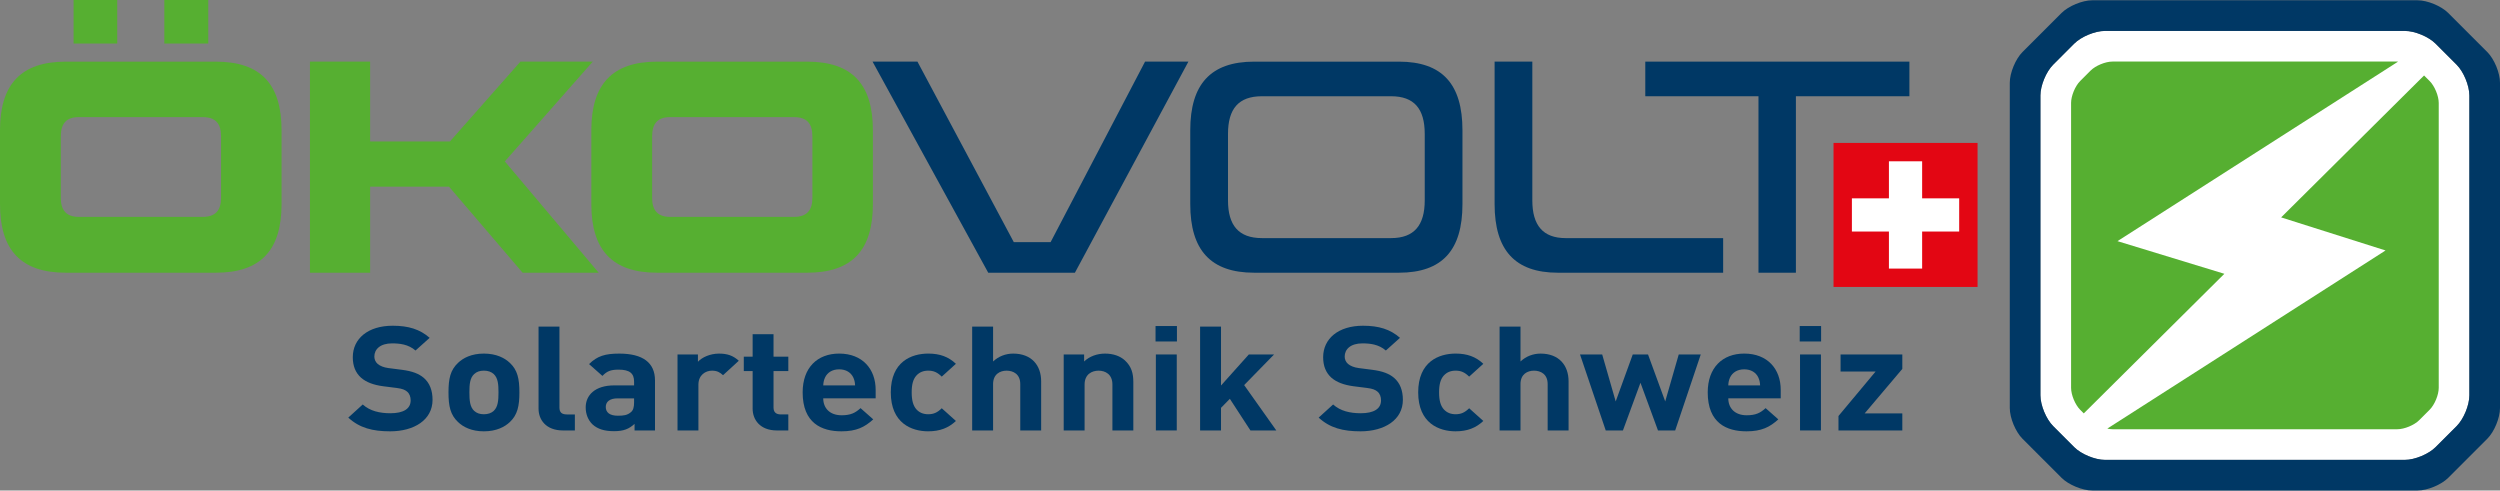 <?xml version="1.0" encoding="UTF-8"?>
<svg id="Ebene_1" data-name="Ebene 1" xmlns="http://www.w3.org/2000/svg" viewBox="0 0 1555.38 305.17">
  <rect x="0" y="0" width="1555.38" height="305.17" fill="#808080" stroke="none"/>
  <defs>
    <style>
      .cls-1, .cls-2 {
        fill: #fff;
      }

      .cls-2 {
        fill-rule: evenodd;
      }

      .cls-3 {
        fill: #56af31;
      }

      .cls-4 {
        fill: #e30613;
      }

      .cls-5 {
        fill: #003865;
      }
    </style>
  </defs>
  <rect class="cls-4" x="1140.73" y="88.92" width="89.61" height="89.61"/>
  <polygon class="cls-2" points="1195.86 100.35 1175.2 100.35 1175.2 123.4 1152.16 123.4 1152.16 144.05 1175.2 144.05 1175.2 167.1 1195.86 167.1 1195.86 144.05 1218.91 144.05 1218.91 123.4 1195.86 123.4 1195.86 100.35"/>
  <path class="cls-1" d="m1536.31,245.98c0,6.16-3.56,14.76-7.91,19.11l-13.11,13.1c-4.36,4.36-12.96,7.92-19.11,7.92h-186.61c-6.15,0-14.76-3.56-19.11-7.92l-13.09-13.1c-4.36-4.36-7.92-12.96-7.92-19.11V59.37c0-6.16,3.56-14.76,7.92-19.11l13.09-13.1c4.35-4.36,12.96-7.92,19.11-7.92h186.61c6.16,0,14.75,3.56,19.11,7.92l13.11,13.11c4.36,4.36,7.91,12.96,7.91,19.11v186.61Z"/>
  <path class="cls-3" d="m40.93,169.67c-27.93,0-40.93-14.16-40.93-42.67v-45.97c0-28.51,13-42.68,40.93-42.68h93.31c28.13,0,40.93,14.16,40.93,42.68v45.97c0,28.52-12.8,42.67-40.93,42.67H40.93Zm96.6-84.77c0-8.15-3.49-12.03-11.44-12.03H49.08c-7.76,0-11.25,3.88-11.25,12.03v38.21c0,7.76,3.49,11.83,11.25,11.83h77.01c7.96,0,11.44-4.07,11.44-11.83v-38.21ZM45.78,27.09V0h27.16v27.09h-27.16Zm56.45,0V0h27.35v27.09h-27.35Z"/>
  <polygon class="cls-3" points="325.14 169.67 279.35 116.13 230.28 116.13 230.28 169.67 192.84 169.67 192.84 38.34 230.28 38.34 230.28 88 279.94 88 323.78 38.34 368.78 38.34 314.08 100.42 372.47 169.67 325.14 169.67"/>
  <path class="cls-3" d="m408.83,169.67c-27.93,0-40.93-14.16-40.93-42.67v-45.97c0-28.51,13-42.68,40.93-42.68h93.31c28.12,0,40.93,14.16,40.93,42.68v45.97c0,28.52-12.81,42.67-40.93,42.67h-93.31Zm96.6-84.77c0-8.15-3.49-12.03-11.44-12.03h-77.02c-7.76,0-11.25,3.88-11.25,12.03v38.21c0,7.76,3.5,11.83,11.25,11.83h77.02c7.95,0,11.44-4.07,11.44-11.83v-38.21Z"/>
  <polygon class="cls-5" points="712.4 38.34 739.37 38.34 668.76 169.67 614.83 169.67 542.86 38.34 570.79 38.34 630.74 150.66 653.63 150.66 712.4 38.34"/>
  <path class="cls-5" d="m780.29,169.67c-27.16,0-39.77-14.16-39.77-42.67v-45.97c0-28.51,12.6-42.68,39.77-42.68h90.01c27.17,0,39.57,14.16,39.57,42.68v45.97c0,28.52-12.4,42.67-39.57,42.67h-90.01Zm106.11-86.32c0-15.71-6.59-23.47-20.95-23.47h-80.31c-14.55,0-21.14,7.76-21.14,23.47v41.32c0,15.51,6.59,23.47,21.14,23.47h80.31c14.36,0,20.95-7.96,20.95-23.47v-41.32Z"/>
  <path class="cls-5" d="m969.24,169.67c-26.77,0-39.37-14.16-39.37-42.67V38.34h23.47v86.33c0,15.51,6.6,23.47,20.76,23.47h97.96v21.53h-102.81Z"/>
  <polygon class="cls-5" points="1094.04 169.67 1094.04 59.88 1023.62 59.88 1023.62 38.34 1187.94 38.34 1187.94 59.88 1117.32 59.88 1117.32 169.67 1094.04 169.67"/>
  <path class="cls-3" d="m1508.14,46.96l-88.93,88.29,64.96,20.58-173.1,110.82c1.11.24,2.21.4,3.2.4h177.21c4.4,0,10.54-2.54,13.65-5.66l6.47-6.47c3.11-3.11,5.66-9.25,5.66-13.65V64.07c0-4.4-2.55-10.54-5.66-13.65l-3.46-3.46Z"/>
  <path class="cls-3" d="m1317.39,150.03l174.55-111.67-.45-.06h-177.22c-4.4,0-10.54,2.55-13.65,5.66l-6.44,6.45c-3.11,3.11-5.65,9.25-5.65,13.65v177.22c0,4.4,2.54,10.54,5.65,13.65l2.25,2.26,87.46-86.85-66.49-20.31Z"/>
  <path class="cls-5" d="m1523.2,8.1c-4.35-4.36-12.95-7.92-19.11-7.92h-202.41c-6.16,0-14.76,3.56-19.12,7.92l-24.26,24.26c-4.35,4.36-7.91,12.96-7.91,19.11v202.4c0,6.16,3.56,14.76,7.91,19.11l24.27,24.27c4.36,4.36,12.96,7.92,19.12,7.92h202.4c6.16,0,14.76-3.56,19.11-7.92l24.27-24.27c4.35-4.35,7.91-12.96,7.91-19.11V51.48c0-6.16-3.56-14.76-7.91-19.11l-24.27-24.27Zm13.12,237.88c0,6.16-3.56,14.76-7.91,19.11l-13.11,13.1c-4.36,4.36-12.96,7.92-19.11,7.92h-186.61c-6.15,0-14.76-3.56-19.11-7.92l-13.09-13.1c-4.36-4.36-7.92-12.96-7.92-19.11V59.37c0-6.16,3.56-14.76,7.92-19.11l13.09-13.1c4.35-4.36,12.96-7.92,19.11-7.92h186.61c6.16,0,14.75,3.56,19.11,7.92l13.11,13.11c4.36,4.36,7.91,12.96,7.91,19.11v186.61Z"/>
  <path class="cls-5" d="m242.69,268.35c-10.8,0-19.01-2.08-26.01-8.53l9-8.17c4.5,4.08,10.6,5.45,17.21,5.45,8.2,0,12.6-2.82,12.6-7.99,0-2.27-.7-4.17-2.2-5.45-1.4-1.18-3-1.81-6.3-2.26l-8.6-1.09c-6.1-.81-10.6-2.54-13.8-5.35-3.4-3.08-5.1-7.26-5.1-12.7,0-11.53,9.4-19.6,24.81-19.6,9.81,0,16.91,2.18,23.01,7.53l-8.8,7.89c-4.5-3.9-9.91-4.44-14.61-4.44-7.4,0-11,3.72-11,8.17,0,1.63.6,3.36,2.1,4.63,1.4,1.18,3.7,2.18,6.6,2.55l8.4,1.08c6.5.82,10.61,2.45,13.61,4.99,3.8,3.26,5.5,7.98,5.5,13.7,0,12.52-11.5,19.6-26.41,19.6"/>
  <path class="cls-5" d="m317.24,262.54c-3.2,3.09-8.5,5.81-16.2,5.81s-12.91-2.72-16.11-5.81c-4.7-4.44-5.9-9.79-5.9-18.42s1.2-13.88,5.9-18.33c3.2-3.08,8.4-5.81,16.11-5.81s13,2.73,16.2,5.81c4.71,4.45,5.91,9.8,5.91,18.33s-1.2,13.97-5.91,18.42m-10.1-29.85c-1.5-1.36-3.5-2.09-6.1-2.09s-4.5.72-6,2.09c-2.7,2.45-3,6.53-3,11.43s.3,9.08,3,11.53c1.5,1.36,3.4,2.08,6,2.08s4.6-.72,6.1-2.08c2.7-2.45,3-6.63,3-11.53s-.3-8.98-3-11.43Z"/>
  <path class="cls-5" d="m350.27,267.81c-10.71,0-15.21-6.81-15.21-13.52v-51.08h13v50.36c0,2.82,1.3,4.27,4.6,4.27h5v9.98h-7.4Z"/>
  <path class="cls-5" d="m394.79,267.81v-4.09c-3.5,3.18-6.8,4.54-12.8,4.54s-10.2-1.36-13.3-4.17c-2.8-2.63-4.3-6.45-4.3-10.62,0-7.53,5.7-13.7,17.81-13.7h12.3v-2.36c0-5.17-2.8-7.44-9.7-7.44-5,0-7.3,1.09-10,3.9l-8.31-7.35c5.1-5.08,10.1-6.53,18.81-6.53,14.61,0,22.21,5.63,22.21,16.7v31.12h-12.71Zm-.3-19.96h-10.3c-4.7,0-7.31,1.99-7.31,5.35s2.41,5.44,7.51,5.44c3.6,0,5.9-.27,8.2-2.27,1.4-1.18,1.9-3.09,1.9-5.99v-2.54Z"/>
  <path class="cls-5" d="m449.83,233.42c-2-1.82-3.7-2.81-6.9-2.81-4,0-8.41,2.72-8.41,8.71v28.49h-13v-47.27h12.7v4.53c2.5-2.72,7.51-5.08,13.11-5.08,5.1,0,8.7,1.18,12.31,4.45l-9.8,8.98Z"/>
  <path class="cls-5" d="m483.36,267.81c-10.6,0-15.11-6.81-15.11-13.52v-23.41h-5.5v-8.98h5.5v-13.97h13v13.97h9.2v8.98h-9.2v22.68c0,2.72,1.4,4.27,4.5,4.27h4.7v9.98h-7.1Z"/>
  <path class="cls-5" d="m512.18,247.84c0,6.08,4.1,10.52,11.4,10.52,5.7,0,8.5-1.45,11.81-4.44l7.9,6.99c-5.31,4.81-10.41,7.44-19.81,7.44-12.3,0-24.11-5.08-24.11-24.23,0-15.43,9.2-24.14,22.71-24.14,14.5,0,22.71,9.62,22.71,22.6v5.26h-32.61Zm18.61-13.16c-1.4-2.81-4.3-4.9-8.7-4.9s-7.3,2.09-8.7,4.9c-.8,1.72-1.1,3-1.2,5.08h19.81c-.1-2.08-.4-3.36-1.2-5.08Z"/>
  <path class="cls-5" d="m577.52,268.35c-10.41,0-23.31-5.08-23.31-24.23s12.9-24.14,23.31-24.14c7.2,0,12.6,2,17.2,6.36l-8.8,7.98c-2.7-2.63-5.01-3.72-8.4-3.72-3.1,0-5.51,1-7.41,3.08-2,2.27-2.9,5.45-2.9,10.43s.91,8.26,2.9,10.53c1.9,2.08,4.3,3.08,7.41,3.08,3.4,0,5.7-1.09,8.4-3.72l8.8,7.9c-4.6,4.36-10.01,6.44-17.2,6.44"/>
  <path class="cls-5" d="m634.76,267.81v-28.85c0-6.26-4.41-8.35-8.5-8.35s-8.41,2.18-8.41,8.35v28.85h-13.01v-64.61h13.01v21.69c3.5-3.27,7.9-4.9,12.5-4.9,11.41,0,17.41,7.26,17.41,17.24v30.58h-13Z"/>
  <path class="cls-5" d="m692.09,267.81v-28.58c0-6.44-4.5-8.62-8.6-8.62s-8.71,2.18-8.71,8.62v28.58h-13v-47.27h12.71v4.35c3.4-3.27,8.2-4.9,13-4.9,5.2,0,9.41,1.55,12.31,4.18,4.2,3.81,5.3,8.26,5.3,13.43v30.22h-13.01Z"/>
  <path class="cls-5" d="m718.92,212.45v-9.61h13.31v9.61h-13.31Zm.2,55.35v-47.27h13v47.27h-13Z"/>
  <polygon class="cls-5" points="777.96 267.81 765.15 248.12 759.65 253.74 759.65 267.81 746.64 267.81 746.64 203.2 759.65 203.2 759.65 239.85 776.96 220.53 792.66 220.53 774.05 239.58 794.06 267.81 777.96 267.81"/>
  <path class="cls-5" d="m846.41,268.35c-10.81,0-19.01-2.08-26.01-8.53l9-8.17c4.5,4.08,10.61,5.45,17.21,5.45,8.2,0,12.6-2.82,12.6-7.99,0-2.27-.7-4.17-2.2-5.45-1.4-1.18-3-1.81-6.3-2.26l-8.6-1.09c-6.1-.81-10.6-2.54-13.81-5.35-3.4-3.08-5.1-7.26-5.1-12.7,0-11.53,9.41-19.6,24.81-19.6,9.8,0,16.91,2.18,23,7.53l-8.8,7.89c-4.5-3.9-9.9-4.44-14.61-4.44-7.4,0-11,3.72-11,8.17,0,1.63.6,3.36,2.1,4.63,1.4,1.18,3.7,2.18,6.6,2.55l8.4,1.08c6.5.82,10.6,2.45,13.6,4.99,3.8,3.26,5.5,7.98,5.5,13.7,0,12.52-11.5,19.6-26.41,19.6"/>
  <path class="cls-5" d="m905.64,268.35c-10.41,0-23.31-5.08-23.31-24.23s12.9-24.14,23.31-24.14c7.2,0,12.6,2,17.21,6.36l-8.81,7.98c-2.7-2.63-5-3.72-8.4-3.72-3.1,0-5.5,1-7.41,3.08-2,2.27-2.9,5.45-2.9,10.43s.9,8.26,2.9,10.53c1.9,2.08,4.31,3.08,7.41,3.08,3.4,0,5.7-1.09,8.4-3.72l8.81,7.9c-4.61,4.36-10.01,6.44-17.21,6.44"/>
  <path class="cls-5" d="m962.88,267.81v-28.85c0-6.26-4.4-8.35-8.5-8.35s-8.4,2.18-8.4,8.35v28.85h-13.01v-64.61h13.01v21.69c3.5-3.27,7.9-4.9,12.5-4.9,11.41,0,17.41,7.26,17.41,17.24v30.58h-13.01Z"/>
  <polygon class="cls-5" points="1042.22 267.81 1031.52 267.81 1020.62 238.13 1009.71 267.81 999.01 267.81 983.01 220.53 996.81 220.53 1005.21 249.75 1015.82 220.53 1025.32 220.53 1036.02 249.75 1044.43 220.53 1058.13 220.53 1042.22 267.81"/>
  <path class="cls-5" d="m1075.26,247.84c0,6.08,4.1,10.52,11.41,10.52,5.7,0,8.5-1.45,11.81-4.44l7.9,6.99c-5.3,4.81-10.4,7.44-19.81,7.44-12.3,0-24.11-5.08-24.11-24.23,0-15.43,9.21-24.14,22.71-24.14,14.5,0,22.71,9.62,22.71,22.6v5.26h-32.61Zm18.6-13.16c-1.39-2.81-4.29-4.9-8.7-4.9s-7.3,2.09-8.71,4.9c-.8,1.72-1.1,3-1.2,5.08h19.81c-.1-2.08-.4-3.36-1.2-5.08Z"/>
  <path class="cls-5" d="m1119.69,212.45v-9.61h13.31v9.61h-13.31Zm.2,55.35v-47.27h13.01v47.27h-13.01Z"/>
  <polygon class="cls-5" points="1143.81 267.81 1143.81 258.82 1166.91 231.14 1145.11 231.14 1145.11 220.53 1183.53 220.53 1183.53 229.51 1160.11 257.19 1183.53 257.19 1183.53 267.81 1143.81 267.81"/>
</svg>